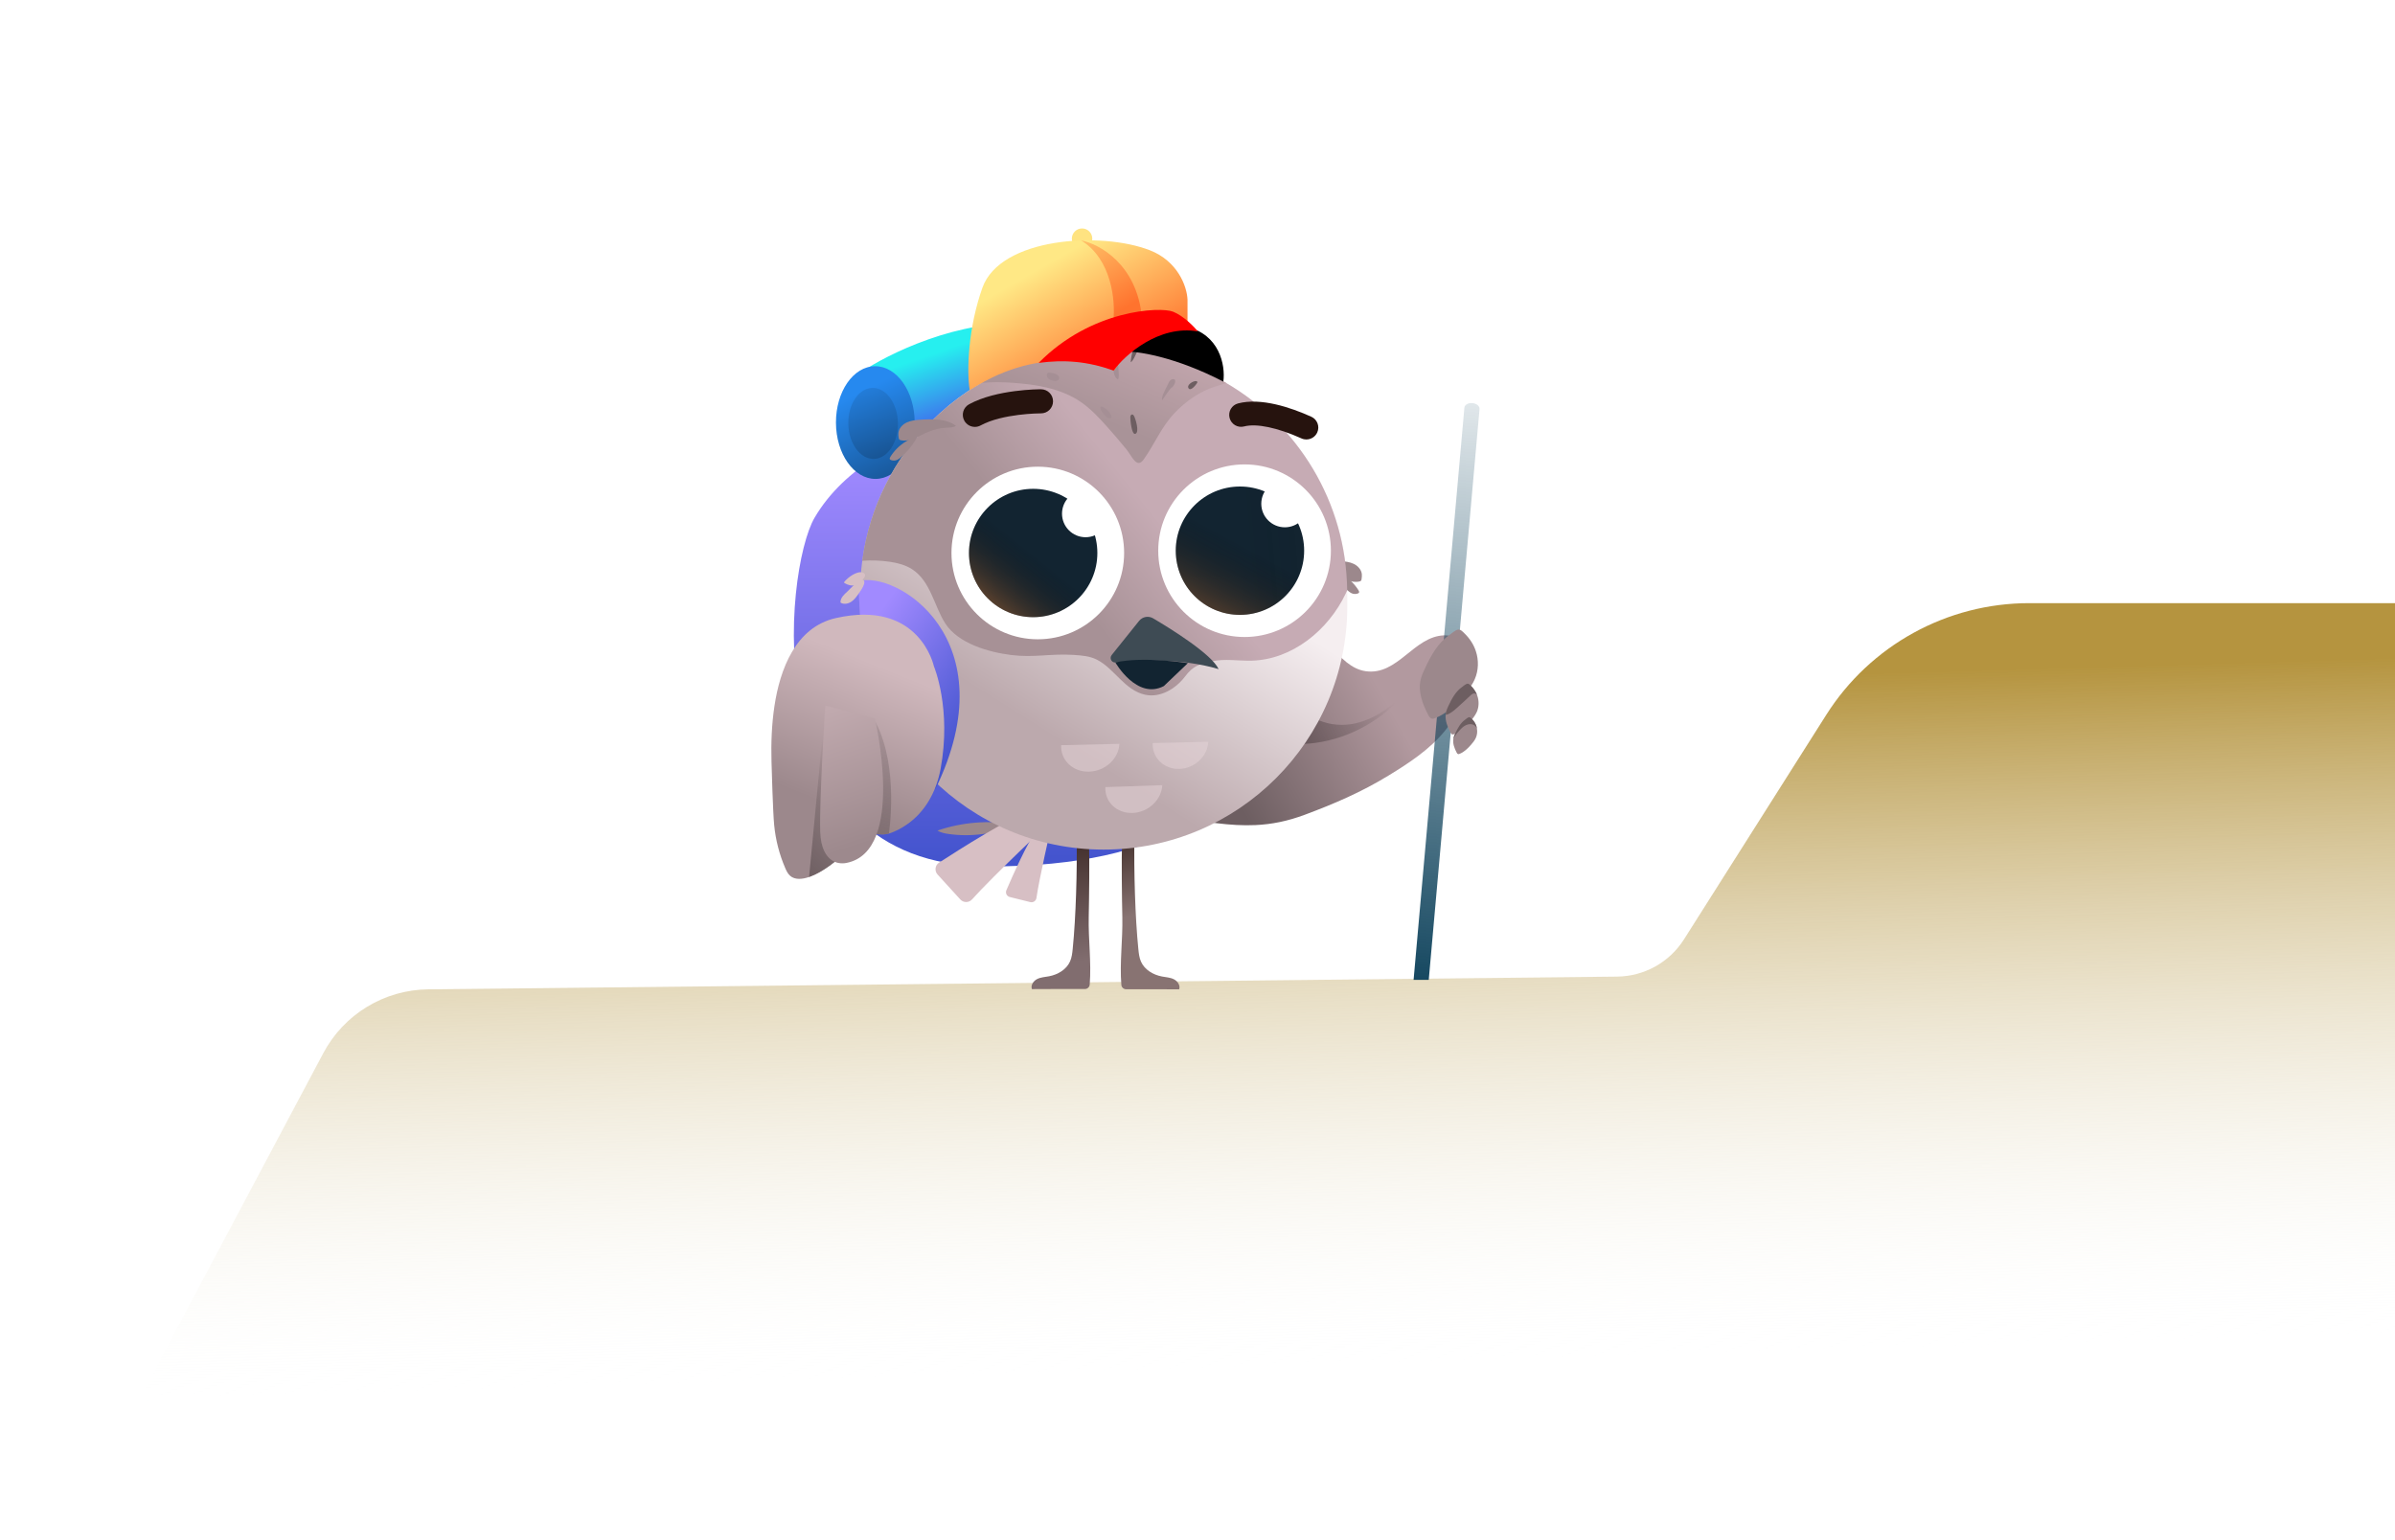 <svg width="524" height="337" viewBox="0 0 524 337" fill="none" xmlns="http://www.w3.org/2000/svg">
<g clip-path="url(#clip0_2922_43911)">
<g filter="url(#filter0_f_2922_43911)">
<path d="M70.742 230.474L12 341H533L525.295 132H443.991C425.972 132 409.207 141.225 399.564 156.448L368.436 205.587C365.257 210.605 359.754 213.672 353.815 213.736L93.68 216.521C84.057 216.624 75.259 221.975 70.742 230.474Z" fill="url(#paint0_linear_2922_43911)"/>
</g>
<path d="M178.196 113.345C184.765 102.038 198.349 95.279 204.497 96.098L270.85 166.754C269.671 174.457 257.056 189.813 216.027 189.616C164.74 189.37 171.626 124.653 178.196 113.345Z" fill="url(#paint1_linear_2922_43911)"/>
<path d="M227.392 71.395C213.108 68.701 196.284 76.441 189.658 80.648L191.501 89.807L194.986 103.714L226.549 99.186C232.781 91.045 241.676 74.089 227.392 71.395Z" fill="url(#paint2_linear_2922_43911)"/>
<ellipse cx="191.51" cy="92.479" rx="8.613" ry="12.332" transform="rotate(-0.242 191.51 92.479)" fill="url(#paint3_linear_2922_43911)"/>
<ellipse cx="191.031" cy="92.664" rx="5.428" ry="7.771" transform="rotate(-1.202 191.031 92.664)" fill="url(#paint4_linear_2922_43911)"/>
<path d="M274.683 180.572C271.967 180.698 269.179 180.528 266.102 180.151C265.245 180.047 264.365 179.933 263.609 179.517C261.883 178.564 261.314 176.274 261.66 174.331C262.373 170.356 265.892 167.592 269.152 165.212C273.863 161.777 279.308 158.625 283.598 154.686C287.02 151.546 288.8 145.569 291.261 141.491C293.283 143.929 295.667 146.451 298.801 146.896C305.829 147.889 309.297 139.259 315.98 139.046C319.412 138.939 319.743 142.518 320.342 145.108C321.54 150.277 319.51 155.778 316.168 159.9C312.826 164.019 308.294 166.984 303.768 169.75C297.849 173.366 291.927 175.905 285.509 178.301C281.709 179.719 278.256 180.409 274.676 180.574L274.683 180.572Z" fill="url(#paint5_linear_2922_43911)"/>
<path d="M322.152 88.225C323.066 88.307 323.762 88.881 323.707 89.508L312.594 214.455L309.279 214.451L320.395 89.213C320.451 88.586 321.237 88.144 322.152 88.225Z" fill="url(#paint6_linear_2922_43911)"/>
<path d="M284.081 162.798C284.081 162.798 298.443 163.769 309.108 149.659C309.108 149.659 299.025 163.24 287.156 157.001L284.08 162.801L284.081 162.798Z" fill="url(#paint7_linear_2922_43911)"/>
<path d="M317.039 139.026C314.546 140.756 313.044 143.556 311.754 146.301C311.383 147.089 311.021 147.889 310.825 148.735C310.209 151.364 311.235 154.09 312.493 156.483C312.678 156.838 312.921 157.228 313.315 157.295C313.534 157.331 313.752 157.26 313.96 157.182C316.397 156.252 318.316 154.344 320.049 152.39C321.068 151.238 322.062 150.036 322.672 148.623C323.503 146.703 323.556 144.472 322.893 142.486C322.416 141.058 321.578 139.764 320.503 138.712C320.151 138.368 319.621 137.735 319.073 137.781C318.448 137.831 317.551 138.674 317.046 139.023L317.039 139.026Z" fill="#9C888C"/>
<path d="M323.109 155.808C322.757 156.601 322.194 157.295 321.616 157.945C320.635 159.06 319.539 160.14 318.156 160.672C318.041 160.716 317.913 160.756 317.791 160.739C317.562 160.694 317.43 160.479 317.32 160.274C316.704 159.084 316.179 157.761 316.286 156.45C316.305 156.26 316.331 156.067 316.374 155.873C316.487 155.388 316.691 154.938 316.906 154.485C317.64 152.925 318.49 151.335 319.909 150.351C320.194 150.15 320.704 149.674 321.065 149.641C321.377 149.62 321.679 149.975 321.879 150.174C322.424 150.712 322.866 151.359 323.147 152.073C323.178 152.152 323.206 152.238 323.238 152.317C323.617 153.448 323.584 154.716 323.112 155.811L323.109 155.808Z" fill="#9C888C"/>
<path d="M322.911 161.45C322.664 162.033 322.247 162.534 321.83 163.011C321.113 163.82 320.319 164.609 319.311 164.992C319.224 165.03 319.132 165.057 319.044 165.04C318.876 165.01 318.774 164.853 318.699 164.707C318.202 163.758 317.796 162.686 317.987 161.643C317.993 161.596 317.999 161.542 318.015 161.495C318.094 161.144 318.243 160.814 318.395 160.485C318.934 159.352 319.553 158.188 320.586 157.475C320.796 157.324 321.17 156.976 321.427 156.955C321.656 156.937 321.872 157.2 322.021 157.341C322.465 157.775 322.81 158.314 323.012 158.902C323.07 159.08 323.114 159.264 323.136 159.453C323.26 160.127 323.181 160.826 322.915 161.447L322.911 161.45Z" fill="#9C888C"/>
<path d="M323.147 152.056C323.004 151.895 322.829 151.775 322.612 151.752C322.254 151.727 321.937 151.999 321.677 152.251C320.676 153.191 319.665 154.127 318.633 155.037C318.268 155.365 317.89 155.685 317.474 155.952C317.235 156.113 316.662 156.447 316.29 156.431C316.309 156.241 316.335 156.048 316.378 155.854C316.491 155.368 316.695 154.918 316.91 154.466C317.644 152.906 318.494 151.315 319.913 150.331C320.198 150.131 320.708 149.655 321.069 149.622C321.381 149.6 321.683 149.955 321.883 150.154C322.428 150.693 322.87 151.34 323.15 152.053L323.147 152.056Z" fill="#6D5E61"/>
<path d="M323.137 159.459C322.995 158.968 322.535 158.614 322.038 158.515C321.517 158.412 320.964 158.557 320.506 158.826C320.038 159.094 319.659 159.482 319.3 159.869C318.917 160.292 318.556 160.73 318.249 161.209C318.199 161.286 318.077 161.619 317.991 161.647C317.997 161.599 318.003 161.545 318.019 161.499C318.098 161.147 318.247 160.817 318.399 160.488C318.938 159.356 319.557 158.191 320.589 157.478C320.8 157.327 321.174 156.98 321.431 156.958C321.66 156.941 321.876 157.203 322.025 157.344C322.468 157.778 322.814 158.317 323.016 158.905C323.074 159.084 323.118 159.267 323.14 159.456L323.137 159.459Z" fill="#6D5E61"/>
<path d="M205.097 181.776C205.851 182.235 206.739 182.409 207.614 182.53C210.042 182.871 212.516 182.871 214.947 182.54C216.232 182.363 221.131 181.861 221.527 180.426C220.508 179.899 218.742 180.007 217.582 179.961C216.173 179.905 214.761 179.935 213.355 180.053C210.547 180.285 207.764 180.862 205.097 181.779V181.776Z" fill="#9C888C"/>
<path d="M230.532 179.182C230.532 179.182 217.159 191.815 212.67 196.841C211.988 197.605 210.795 197.605 210.107 196.851L205.133 191.398C204.412 190.609 204.569 189.367 205.464 188.784C209.793 185.972 221.186 178.723 225.522 177.449C230.925 175.863 230.529 179.182 230.529 179.182H230.532Z" fill="#D7BFC4"/>
<path d="M229.941 181.076C229.941 181.076 227.356 192.342 226.76 196.533C226.668 197.169 226.045 197.585 225.423 197.431L220.923 196.314C220.271 196.153 219.921 195.448 220.186 194.832C221.467 191.854 224.898 184.094 226.72 181.915C228.991 179.202 229.941 181.076 229.941 181.076Z" fill="#D7BFC4"/>
<path d="M248.198 183.463C248.067 190.417 248.355 200.804 249.06 207.728C249.155 208.662 249.26 209.616 249.643 210.471C250.436 212.247 252.314 213.352 254.227 213.712C255.112 213.879 256.046 213.915 256.849 214.325C257.648 214.734 258.294 215.672 257.983 216.52C256.534 216.52 255.096 216.504 253.647 216.504H246.392C245.848 216.504 245.383 216.088 245.34 215.544C244.944 210.619 245.665 205.785 245.554 200.654C245.455 196.21 245.367 188.356 245.491 183.912C245.504 183.427 245.524 182.932 245.717 182.49C245.911 182.048 246.284 181.697 246.74 181.651C246.963 181.632 247.189 181.72 247.366 181.851C248.86 182.919 247.703 182.936 248.204 183.467L248.198 183.463Z" fill="url(#paint8_linear_2922_43911)"/>
<path d="M235.558 183.413C235.689 190.366 235.4 200.754 234.696 207.678C234.601 208.612 234.496 209.565 234.112 210.42C233.319 212.197 231.442 213.301 229.528 213.661C228.643 213.828 227.709 213.864 226.907 214.274C226.104 214.684 225.461 215.621 225.773 216.47C227.221 216.47 228.66 216.453 230.108 216.453H237.363C237.907 216.453 238.372 216.037 238.415 215.493C238.811 210.568 238.091 205.735 238.202 200.603C238.3 196.16 238.389 188.305 238.264 183.861C238.251 183.376 238.231 182.882 238.038 182.439C237.845 181.997 237.471 181.646 237.016 181.6C236.793 181.581 236.567 181.669 236.39 181.8C234.896 182.869 236.052 182.885 235.551 183.416L235.558 183.413Z" fill="url(#paint9_linear_2922_43911)"/>
<path d="M244.986 178.501C244.986 178.501 244.999 178.514 245.006 178.514C248.083 179.635 251.386 179.54 254.692 179.563L270.234 153.633L244.98 178.504H244.983L244.986 178.501Z" fill="#794438"/>
<path d="M270.659 153.188C270.659 153.188 257.339 167.104 252.899 172.691C250.68 175.483 250.503 177.528 250.883 178.872C251.178 179.917 251.939 180.766 252.895 181.287C264.083 187.424 276.889 161.891 276.889 161.891" fill="#F68A38"/>
<path d="M188.174 129.891V132.641C188.174 162.077 212.033 185.939 241.472 185.939C270.912 185.939 294.777 162.08 294.777 132.641V129.891C294.777 129.665 294.777 129.433 294.768 129.207C294.401 100.075 270.683 76.59 241.469 76.59C226.749 76.59 213.426 82.557 203.782 92.204C195.734 100.252 190.248 110.872 188.656 122.735C188.341 125.074 188.177 127.467 188.177 129.891H188.174Z" fill="url(#paint10_linear_2922_43911)"/>
<path d="M188.773 146.149C200.842 146.762 204.03 164.059 204.626 172.753C220.736 139.757 195.934 124.67 187.75 127.227L188.773 146.149Z" fill="url(#paint11_linear_2922_43911)"/>
<path d="M293.853 125.853C295.213 126.682 296.376 127.829 297.222 129.176C297.33 129.346 297.431 129.576 297.31 129.74C297.258 129.808 297.182 129.844 297.1 129.877C296.658 130.051 296.147 130.038 295.714 129.838C295.492 129.736 295.298 129.592 295.105 129.441C293.755 128.376 292.667 127.013 291.736 125.575C291.369 125.004 291.16 124.696 291.949 124.86C292.611 124.998 293.283 125.516 293.847 125.863H293.85L293.853 125.853Z" fill="#9C888C"/>
<path d="M292.081 125.735C293.801 126.525 295.584 127.682 297.429 127.259C297.553 127.23 297.684 127.19 297.77 127.099C297.865 126.997 297.884 126.846 297.901 126.712C297.947 126.358 297.996 125.998 297.956 125.644C297.845 124.654 297.078 123.832 296.18 123.402C295.282 122.973 294.267 122.865 293.274 122.796C290.806 122.629 287.385 122.521 285.37 124.176C286.179 124.677 287.611 124.477 288.591 124.654C289.794 124.867 290.967 125.234 292.081 125.745V125.735Z" fill="#9C888C"/>
<path d="M188.642 122.731C190.654 122.581 192.669 122.663 194.661 122.948C196.355 123.2 198.069 123.626 199.521 124.557C203.637 127.201 204.338 132.588 206.825 136.455C209.663 140.856 216.282 142.727 221.237 143.353C226.263 143.979 229.779 143.012 234.829 143.327C236.595 143.441 238.411 143.569 239.987 144.372C243.85 146.335 246.066 151.093 250.575 152.053C253.864 152.748 257.22 150.759 259.248 148.088C261.034 145.722 262.345 145.348 265.137 144.739C268.007 144.103 270.989 144.67 273.896 144.591C282.724 144.339 290.588 137.93 294.399 129.964C294.524 129.711 294.635 129.462 294.75 129.207C294.508 109.844 283.946 92.981 268.315 83.845C260.425 79.234 251.25 76.59 241.455 76.59C231.66 76.59 222.511 79.228 214.631 83.829C210.646 86.152 207.002 88.97 203.768 92.204C195.72 100.252 190.234 110.872 188.642 122.735V122.731Z" fill="url(#paint12_linear_2922_43911)"/>
<path d="M213.289 93.43C213.715 93.43 214.151 93.329 214.551 93.106C219.335 90.494 227.488 90.465 227.747 90.465H227.763C229.212 90.465 230.391 89.291 230.394 87.84C230.404 86.388 229.228 85.202 227.773 85.195C227.37 85.195 218.06 85.186 212.024 88.479C210.746 89.177 210.278 90.776 210.972 92.054C211.451 92.932 212.352 93.427 213.286 93.427L213.289 93.43Z" fill="#26130E"/>
<path d="M285.825 96.176C286.818 96.176 287.768 95.606 288.201 94.642C288.794 93.332 288.204 91.788 286.896 91.202C282.351 89.154 275.883 86.988 270.882 88.289C269.49 88.649 268.654 90.075 269.018 91.464C269.382 92.857 270.797 93.692 272.193 93.329C274.906 92.621 279.491 93.581 284.757 95.953C285.101 96.111 285.468 96.183 285.825 96.183V96.176Z" fill="#26130E"/>
<path d="M185.348 129.506C184.676 130.102 183.955 130.793 183.887 131.691C183.883 131.747 183.883 131.806 183.906 131.858C183.933 131.904 183.982 131.934 184.034 131.96C184.745 132.311 185.627 132.117 186.279 131.675C186.931 131.232 187.406 130.577 187.858 129.925C188.13 129.525 189.942 127.166 188.658 126.864C187.934 126.694 185.886 129.024 185.345 129.506H185.348Z" fill="#D7BFC4"/>
<path d="M184.748 127.315C184.706 127.367 184.663 127.429 184.68 127.495C184.693 127.557 184.755 127.597 184.811 127.633C185.469 128.003 186.249 128.268 186.983 128.075C187.74 127.875 190.421 125.817 188.704 125.296C187.435 124.91 185.45 126.427 184.745 127.321L184.748 127.315Z" fill="#D7BFC4"/>
<path d="M198.16 96.642C196.806 97.478 195.646 98.628 194.801 99.978C194.696 100.148 194.591 100.378 194.716 100.542C194.768 100.61 194.847 100.65 194.925 100.679C195.368 100.85 195.879 100.837 196.308 100.637C196.531 100.535 196.724 100.391 196.918 100.237C198.265 99.169 199.346 97.796 200.27 96.357C200.637 95.787 200.844 95.476 200.054 95.643C199.392 95.78 198.72 96.301 198.163 96.649H198.16V96.642Z" fill="#9C888C"/>
<path d="M202.439 94.801C200.722 95.598 198.946 96.761 197.101 96.348C196.976 96.319 196.845 96.279 196.76 96.187C196.665 96.086 196.645 95.935 196.622 95.801C196.576 95.447 196.524 95.086 196.563 94.733C196.668 93.743 197.432 92.917 198.333 92.485C199.227 92.049 200.246 91.941 201.239 91.865C203.7 91.685 207.128 91.567 209.146 93.212C208.337 93.72 206.905 93.523 205.925 93.704C204.723 93.926 203.55 94.29 202.442 94.808L202.439 94.801Z" fill="#9C888C"/>
<path d="M232.174 163.091C232.013 166.398 234.762 168.986 238.298 168.881C241.804 168.773 244.757 166.053 244.914 162.793L232.174 163.088V163.091Z" fill="#E5D3D8" fill-opacity="0.51"/>
<path d="M252.204 162.622C252.043 165.849 254.664 168.382 258.04 168.278C261.382 168.176 264.2 165.518 264.357 162.34L252.204 162.622Z" fill="#E5D3D8" fill-opacity="0.51"/>
<path d="M241.841 172.265C241.68 175.532 244.367 178.062 247.821 177.918C251.245 177.777 254.129 175.054 254.293 171.836L241.841 172.265Z" fill="#E5D3D8" fill-opacity="0.51"/>
<path opacity="0.2" d="M248.454 75.317C248.437 75.533 248.493 75.759 248.667 75.887C248.781 75.962 248.922 75.985 249.063 75.985C249.46 75.972 249.827 75.785 250.158 75.562C250.567 75.294 250.937 74.966 251.291 74.629C251.862 74.085 252.428 73.547 253.012 73.019H252.884C251.35 73.019 249.863 73.757 248.837 74.894C248.739 74.959 248.608 75.11 248.457 75.323V75.313L248.454 75.317Z" fill="#26130E"/>
<path d="M243.397 80.659C243.397 80.846 243.371 81.03 243.312 81.204C243.384 81.318 243.462 81.43 243.541 81.534L243.39 80.656H243.394L243.397 80.659Z" fill="#8C797D"/>
<path opacity="0.2" d="M236.162 70.057C236.274 70.388 236.556 70.749 236.706 70.913C237.064 71.309 237.368 71.679 237.64 72.148C238.305 73.272 238.866 74.462 239.315 75.694C239.646 76.611 239.954 77.597 240.691 78.236C240.816 78.338 240.986 78.436 241.114 78.351C241.202 78.295 241.238 78.177 241.255 78.073C241.287 77.892 241.317 77.715 241.34 77.529C241.071 76.958 240.802 76.395 240.511 75.841C239.387 73.698 237.909 71.735 236.169 70.051H236.166L236.162 70.057Z" fill="#26130E"/>
<path d="M225.864 79.173C225.637 79.189 225.382 79.235 225.251 79.418C225.084 79.645 225.195 79.985 225.411 80.166C225.628 80.346 225.919 80.401 226.195 80.447C226.676 80.523 227.161 80.585 227.646 80.559C228.229 80.526 230.012 80.238 230.248 79.632C228.852 79.386 227.286 79.074 225.864 79.176H225.86L225.864 79.173Z" fill="#8C797D"/>
<path d="M234.554 71.682C233.872 70.859 233.073 70.096 232.073 69.719C231.778 70.017 231.729 70.489 231.837 70.895C231.949 71.302 232.194 71.649 232.443 71.99C234.151 74.336 236.009 76.905 238.194 78.835C238.361 77.898 237.224 76.109 236.802 75.247C236.179 73.985 235.452 72.766 234.554 71.682Z" fill="#6D5E61"/>
<path d="M250.756 74.148C250.913 73.483 250.995 72.782 250.808 72.129C250.543 72.097 250.281 72.247 250.117 72.46C249.956 72.673 249.871 72.932 249.789 73.188C249.245 74.961 248.642 76.897 248.498 78.755C249.042 78.48 249.521 77.212 249.799 76.668C250.209 75.868 250.55 75.026 250.759 74.151L250.756 74.148Z" fill="#6D5E61"/>
<path d="M240.517 58.866C239.76 58.401 238.855 58.047 237.986 58.243C237.305 58.397 236.725 58.879 236.349 59.462C235.969 60.045 235.765 60.73 235.637 61.418C235.168 63.918 235.634 66.52 236.531 68.902C236.938 69.974 237.434 71.005 237.972 72.015C237.409 71.327 236.805 70.671 236.167 70.054L236.157 70.044C235.364 69.277 234.522 68.566 233.628 67.924C232.887 67.39 232.041 66.878 231.134 66.957C230.436 67.01 229.803 67.413 229.335 67.928C228.912 68.399 228.595 69.002 228.585 69.641H228.581V69.647C228.571 70.552 229.178 71.332 229.741 72.023C230.92 73.482 232.1 74.935 233.279 76.389C232.468 75.747 231.611 75.163 230.694 74.682H230.688C229.741 74.187 228.711 73.791 227.646 73.827C227.49 74.214 227.627 74.675 227.886 75.003C228.145 75.331 228.509 75.56 228.866 75.779C229.568 76.206 230.289 76.644 231.023 77.074C229.262 76.619 227.469 76.257 225.739 76.193H225.742V76.19C225.251 76.174 224.704 76.207 224.376 76.57C223.97 77.019 224.124 77.767 224.543 78.199C224.897 78.565 225.39 78.753 225.887 78.901C221.923 80.112 218.156 81.771 214.642 83.822C216.987 83.554 219.408 83.623 221.77 83.79C226.894 84.164 232.174 85.052 236.417 87.939C238.488 89.347 240.225 91.176 241.902 93.037C243.449 94.757 244.956 96.517 246.418 98.307C247.738 99.925 248.699 102.707 250.252 100.519C252.634 97.163 254.076 93.456 256.982 90.393C259.443 87.804 262.491 85.651 265.925 84.583C266.777 84.324 267.576 84.098 268.32 83.843C264.346 81.52 260.045 79.697 255.504 78.459C255.688 78.385 255.847 78.255 255.954 78.087C255.98 78.048 256 78.005 256 77.959C256 77.851 255.885 77.781 255.783 77.742C255.535 77.644 255.279 77.566 255.019 77.505C255.213 77.421 255.396 77.314 255.564 77.176C255.623 77.129 255.682 77.067 255.704 76.999C255.722 76.92 255.694 76.834 255.668 76.762C255.664 76.753 255.662 76.743 255.658 76.734C255.947 76.708 256.227 76.635 256.482 76.486C256.699 76.359 256.905 76.165 256.964 75.916C257.026 75.628 256.902 75.34 256.748 75.091C255.972 73.826 254.5 73.049 253.013 73.013H252.885C252.238 73.013 251.6 73.145 251.001 73.382C251.65 72.056 252.076 70.614 252.065 69.14C252.065 68.71 251.97 68.199 251.584 68.016C251.191 67.829 250.735 68.088 250.395 68.356C249.441 69.114 248.651 70.039 247.987 71.059L248.437 67.986C248.581 66.777 248.702 65.46 248.054 64.435C247.631 64.405 247.247 64.72 247.063 65.103C246.883 65.487 246.864 65.922 246.848 66.342C246.76 68.53 246.678 70.746 246.958 72.907C246.939 72.946 246.921 72.985 246.902 73.024C246.874 72.626 246.835 72.228 246.788 71.832C246.628 70.48 246.366 69.137 246.035 67.817C245.593 66.074 245.022 64.351 244.141 62.781C243.259 61.215 242.05 59.803 240.517 58.866ZM214.636 83.826H214.639V83.824C214.638 83.825 214.637 83.826 214.636 83.826ZM246.035 67.817L246.038 67.814H246.034L246.035 67.817Z" fill="url(#paint13_linear_2922_43911)"/>
<path d="M256.504 84.749C256.829 84.336 257.173 83.858 257.117 83.333C257.107 83.265 257.091 83.192 257.055 83.134C257.015 83.078 256.957 83.045 256.894 83.019C256.596 82.904 256.252 83.035 256.026 83.261C255.8 83.487 255.672 83.789 255.547 84.084C255.223 84.854 253.981 86.81 254.279 87.574C254.623 87.187 256.072 84.749 256.511 84.749H256.508H256.504Z" fill="#A58F95"/>
<path d="M248.116 91.049C248.027 90.891 247.9 90.718 247.716 90.711C247.565 90.708 247.434 90.819 247.372 90.954C247.31 91.091 247.303 91.242 247.303 91.393C247.303 91.927 247.588 95.279 248.421 94.941C249.355 94.568 248.434 91.629 248.119 91.052L248.116 91.049Z" fill="#6D5E61"/>
<path d="M261.903 83.827C261.942 83.765 261.985 83.69 261.975 83.614C261.959 83.477 261.801 83.415 261.664 83.401C261.084 83.339 259.462 84.266 260.084 85.03C260.566 85.623 261.647 84.24 261.903 83.827Z" fill="#6D5E61"/>
<path d="M244.676 80.383C244.666 80.17 244.659 79.947 244.561 79.757C244.463 79.567 244.253 79.416 244.046 79.456C243.765 79.511 243.647 79.842 243.611 80.124C243.516 80.881 243.709 82.808 244.633 83.024C244.915 82.342 244.702 81.14 244.676 80.383Z" fill="#A58F95"/>
<path d="M242.288 89.755C241.885 89.425 241.452 89.084 240.934 88.999C240.879 88.989 240.82 88.986 240.78 89.025C240.748 89.058 240.747 89.12 240.751 89.169C240.823 89.949 241.377 90.591 241.953 91.125C242.14 91.299 242.35 91.476 242.602 91.512C243.906 91.715 242.615 90.021 242.294 89.755H242.291H242.288Z" fill="#A58F95"/>
<path d="M229.588 81.557C229.5 81.547 229.405 81.544 229.323 81.58C229.251 81.61 229.192 81.675 229.149 81.741C228.91 82.114 229.087 82.645 229.425 82.924C229.923 83.337 231.581 83.763 231.718 82.806C231.856 81.846 230.231 81.616 229.588 81.557Z" fill="#A58F95"/>
<path opacity="0.2" d="M248.307 75.485C248.291 75.701 248.346 75.927 248.52 76.055C248.635 76.13 248.776 76.153 248.917 76.153C249.313 76.14 249.68 75.953 250.011 75.73C250.421 75.462 250.791 75.134 251.145 74.796C251.715 74.252 252.282 73.715 252.865 73.188H252.737C251.204 73.188 249.716 73.925 248.691 75.062C248.592 75.127 248.461 75.278 248.31 75.491V75.481L248.307 75.485Z" fill="#26130E"/>
<path opacity="0.2" d="M237.348 71.363C237.415 71.569 237.584 71.793 237.674 71.894C237.888 72.14 238.071 72.37 238.234 72.661C238.632 73.359 238.968 74.097 239.237 74.862C239.436 75.431 239.62 76.043 240.062 76.44C240.137 76.503 240.239 76.564 240.316 76.511C240.369 76.477 240.39 76.403 240.4 76.338C240.42 76.227 240.437 76.117 240.451 76.001C240.29 75.647 240.129 75.297 239.954 74.953C239.281 73.623 238.395 72.405 237.352 71.359H237.35L237.348 71.363Z" fill="#26130E"/>
<path d="M234.405 72.022C233.724 71.199 232.924 70.435 231.925 70.059C231.63 70.357 231.581 70.829 231.689 71.235C231.8 71.641 232.046 71.989 232.295 72.329C234.002 74.676 235.86 77.245 238.046 79.175C238.213 78.238 237.076 76.448 236.653 75.587C236.031 74.325 235.303 73.106 234.405 72.022Z" fill="#6D5E61"/>
<path d="M249.645 74.668C249.802 74.002 249.884 73.301 249.697 72.649C249.432 72.616 249.17 72.767 249.006 72.98C248.845 73.193 248.76 73.452 248.678 73.707C248.134 75.48 247.531 77.417 247.387 79.275C247.931 79 248.409 77.731 248.688 77.188C249.097 76.388 249.438 75.546 249.648 74.671L249.645 74.668Z" fill="#6D5E61"/>
<path d="M172.844 191.652C173.942 192.631 175.628 192.423 177.005 191.934L177.014 191.929C177.014 191.929 177.033 191.93 177.041 191.926C180.255 190.758 182.84 188.467 185.503 186.26C186.902 185.095 188.318 183.961 189.862 183.034C189.988 182.956 190.112 182.89 190.24 182.851C190.956 182.537 191.672 182.563 192.386 182.599C193.062 182.628 193.761 182.664 194.482 182.436C195.878 181.996 197.212 181.274 198.423 180.439C202.502 177.634 204.881 173.131 205.782 168.329C208.243 155.071 204.32 145.796 204.32 145.796C204.32 145.796 201.208 131.097 182.832 135.278C174.032 137.28 170.636 146.547 169.442 154.528C168.835 158.543 168.689 162.623 168.798 166.673C168.849 168.483 169.104 177.69 169.382 180.572C169.697 183.824 170.52 187.028 171.821 190.033C172.077 190.624 172.373 191.228 172.85 191.649L172.847 191.651L172.844 191.652Z" fill="url(#paint14_linear_2922_43911)"/>
<path d="M190.236 182.847C190.952 182.532 191.668 182.559 192.381 182.594C193.058 182.624 193.756 182.66 194.477 182.431C194.477 182.431 196.762 168.061 191.594 158.094C188.928 161.431 189.631 177.079 190.23 182.85L190.233 182.848L190.236 182.847Z" fill="url(#paint15_linear_2922_43911)"/>
<path d="M177.016 191.934C177.016 191.934 177.035 191.935 177.044 191.93C180.258 190.763 182.842 188.472 185.506 186.265L180.537 155.062L177.018 191.937L177.016 191.934Z" fill="url(#paint16_linear_2922_43911)"/>
<path d="M180.577 154.419C180.577 154.419 179.256 174.51 179.451 181.963C179.552 185.69 180.783 187.443 181.986 188.265C182.921 188.903 184.107 189.073 185.221 188.85C198.304 186.254 191.41 157.207 191.41 157.207" fill="url(#paint17_linear_2922_43911)"/>
<path d="M272.298 139.412C261.865 139.412 253.41 130.955 253.41 120.524C253.41 110.094 261.868 101.637 272.298 101.637C282.728 101.637 291.186 110.094 291.186 120.524C291.186 130.955 282.728 139.412 272.298 139.412Z" fill="white"/>
<path d="M271.287 134.566C263.53 134.566 257.243 128.278 257.243 120.521C257.243 112.764 263.53 106.477 271.287 106.477C279.044 106.477 285.332 112.764 285.332 120.521C285.332 128.278 279.044 134.566 271.287 134.566Z" fill="#122431"/>
<path opacity="0.6" d="M271.287 134.566C263.53 134.566 257.243 128.278 257.243 120.521C257.243 112.764 263.53 106.477 271.287 106.477C279.044 106.477 285.332 112.764 285.332 120.521C285.332 128.278 279.044 134.566 271.287 134.566Z" fill="url(#paint18_linear_2922_43911)"/>
<path opacity="0.6" d="M271.287 134.566C263.53 134.566 257.243 128.278 257.243 120.521C257.243 112.764 263.53 106.477 271.287 106.477C279.044 106.477 285.332 112.764 285.332 120.521C285.332 128.278 279.044 134.566 271.287 134.566Z" fill="url(#paint19_linear_2922_43911)"/>
<path d="M281.111 115.403C278.265 115.403 275.956 113.098 275.956 110.249C275.956 107.4 278.265 105.094 281.111 105.094C283.957 105.094 286.266 107.403 286.266 110.249C286.266 113.095 283.96 115.403 281.111 115.403Z" fill="white"/>
<path d="M227.06 139.912C216.629 139.912 208.172 131.455 208.172 121.024C208.172 110.594 216.629 102.137 227.06 102.137C237.49 102.137 245.947 110.594 245.947 121.024C245.947 131.455 237.49 139.912 227.06 139.912Z" fill="white"/>
<path d="M226.045 135.07C218.288 135.07 212.001 128.782 212.001 121.025C212.001 113.268 218.288 106.98 226.045 106.98C233.802 106.98 240.09 113.268 240.09 121.025C240.09 128.782 233.802 135.07 226.045 135.07Z" fill="#122431"/>
<path opacity="0.6" d="M226.045 135.07C218.288 135.07 212.001 128.782 212.001 121.025C212.001 113.268 218.288 106.98 226.045 106.98C233.802 106.98 240.09 113.268 240.09 121.025C240.09 128.782 233.802 135.07 226.045 135.07Z" fill="url(#paint20_linear_2922_43911)"/>
<path opacity="0.6" d="M226.045 135.07C218.288 135.07 212.001 128.782 212.001 121.025C212.001 113.268 218.288 106.98 226.045 106.98C233.802 106.98 240.09 113.268 240.09 121.025C240.09 128.782 233.802 135.07 226.045 135.07Z" fill="url(#paint21_radial_2922_43911)"/>
<path d="M237.511 117.575C234.665 117.575 232.356 115.266 232.356 112.42C232.356 109.575 234.665 107.266 237.511 107.266C240.357 107.266 242.666 109.575 242.666 112.42C242.666 115.266 240.36 117.575 237.511 117.575Z" fill="white"/>
<path d="M243.213 143.374L249.218 135.887C249.961 134.961 251.266 134.72 252.288 135.323C256.161 137.611 265.103 143.157 266.619 146.436C258.14 143.907 248.494 144.511 244.092 144.986C243.215 145.081 242.665 144.065 243.218 143.374H243.215H243.213Z" fill="#3E4B54"/>
<path d="M244.02 144.97C244.02 144.97 248.717 153.232 254.63 150.153L259.895 145.132C259.895 145.132 250.336 143.595 244.023 144.97H244.02Z" fill="#122431"/>
<circle cx="236.744" cy="52.234" r="2.235" fill="#FFE381"/>
<path d="M259.645 71.543C266.795 73.181 268.149 79.916 267.652 83.516C257.224 78.116 248.658 76.694 245.307 76.943C247.107 74.46 252.494 69.904 259.645 71.543Z" fill="black"/>
<path d="M243.8 81.046C228.307 75.534 216.631 82.591 212.162 85.384C211.479 81.163 211.808 71.773 214.937 62.983C218.847 51.997 240.839 50.562 251.62 54.79C257.578 57.126 259.69 62.549 259.814 65.59V72.294C251.918 71.4 245.848 77.756 243.8 81.046Z" fill="url(#paint22_linear_2922_43911)"/>
<path d="M236.504 52.605C243.289 56.708 244.057 66 243.592 70.133L249.834 69.431C248.721 57.798 240.483 53.367 236.504 52.605Z" fill="url(#paint23_linear_2922_43911)"/>
<path d="M243.633 81.096C237.86 79.047 232.832 78.676 227.246 79.421C238.791 67.689 253.874 67.102 256.668 68.219C258.902 69.113 261.261 71.475 262.068 72.531C253.576 71.041 246.116 77.682 243.633 81.096Z" fill="#FF0000"/>
</g>
<defs>
<filter id="filter0_f_2922_43911" x="7.617" y="127.617" width="529.765" height="217.765" filterUnits="userSpaceOnUse" color-interpolation-filters="sRGB">
<feFlood flood-opacity="0" result="BackgroundImageFix"/>
<feBlend mode="normal" in="SourceGraphic" in2="BackgroundImageFix" result="shape"/>
<feGaussianBlur stdDeviation="2.191" result="effect1_foregroundBlur_2922_43911"/>
</filter>
<linearGradient id="paint0_linear_2922_43911" x1="281.827" y1="81.067" x2="288.214" y2="299.342" gradientUnits="userSpaceOnUse">
<stop offset="0.32" stop-color="#B5943F"/>
<stop offset="1" stop-color="#FCFEFF" stop-opacity="0"/>
</linearGradient>
<linearGradient id="paint1_linear_2922_43911" x1="221.001" y1="99.623" x2="221.001" y2="189.616" gradientUnits="userSpaceOnUse">
<stop stop-color="#A18AFF"/>
<stop offset="1" stop-color="#4253CD"/>
</linearGradient>
<linearGradient id="paint2_linear_2922_43911" x1="200.535" y1="78.674" x2="206.277" y2="95.416" gradientUnits="userSpaceOnUse">
<stop stop-color="#26EFEF"/>
<stop offset="1" stop-color="#4357EC"/>
</linearGradient>
<linearGradient id="paint3_linear_2922_43911" x1="191.916" y1="83.973" x2="202.145" y2="105.455" gradientUnits="userSpaceOnUse">
<stop stop-color="#2689EF"/>
<stop offset="1" stop-color="#164E89"/>
</linearGradient>
<linearGradient id="paint4_linear_2922_43911" x1="189.852" y1="80.033" x2="197.733" y2="100.841" gradientUnits="userSpaceOnUse">
<stop stop-color="#2689EF"/>
<stop offset="1" stop-color="#164E89"/>
</linearGradient>
<linearGradient id="paint5_linear_2922_43911" x1="272.601" y1="178.903" x2="318.646" y2="152.962" gradientUnits="userSpaceOnUse">
<stop stop-color="#6D5E61"/>
<stop offset="0.743" stop-color="#B2999F"/>
</linearGradient>
<linearGradient id="paint6_linear_2922_43911" x1="320.506" y1="68.988" x2="297.087" y2="341.234" gradientUnits="userSpaceOnUse">
<stop stop-color="#003752" stop-opacity="0"/>
<stop offset="0.584" stop-color="#003752"/>
</linearGradient>
<linearGradient id="paint7_linear_2922_43911" x1="265.936" y1="166.5" x2="302.879" y2="148.78" gradientUnits="userSpaceOnUse">
<stop stop-color="#493B3E"/>
<stop offset="1" stop-color="#493B3E" stop-opacity="0"/>
</linearGradient>
<linearGradient id="paint8_linear_2922_43911" x1="240.58" y1="176.719" x2="248.7" y2="205.136" gradientUnits="userSpaceOnUse">
<stop stop-color="#26130E"/>
<stop offset="0.837" stop-color="#887372"/>
</linearGradient>
<linearGradient id="paint9_linear_2922_43911" x1="241.451" y1="171.788" x2="243.191" y2="210.065" gradientUnits="userSpaceOnUse">
<stop stop-color="#26130E"/>
<stop offset="1" stop-color="#816D6F"/>
</linearGradient>
<linearGradient id="paint10_linear_2922_43911" x1="288.942" y1="140.92" x2="263.082" y2="181.908" gradientUnits="userSpaceOnUse">
<stop stop-color="#F5EEF0"/>
<stop offset="1" stop-color="#BCA9AD"/>
</linearGradient>
<linearGradient id="paint11_linear_2922_43911" x1="186.471" y1="142.323" x2="212.809" y2="160.99" gradientUnits="userSpaceOnUse">
<stop stop-color="#A18AFF"/>
<stop offset="1" stop-color="#4253CD"/>
</linearGradient>
<linearGradient id="paint12_linear_2922_43911" x1="264.497" y1="114.288" x2="229.586" y2="142.216" gradientUnits="userSpaceOnUse">
<stop offset="0.185" stop-color="#C6ABB4"/>
<stop offset="0.741" stop-color="#A79196"/>
</linearGradient>
<linearGradient id="paint13_linear_2922_43911" x1="252.348" y1="71.745" x2="243.426" y2="92.951" gradientUnits="userSpaceOnUse">
<stop offset="0.175" stop-color="#C0A4AB"/>
<stop offset="1" stop-color="#A99398"/>
</linearGradient>
<linearGradient id="paint14_linear_2922_43911" x1="207.939" y1="151.966" x2="195.832" y2="182.075" gradientUnits="userSpaceOnUse">
<stop stop-color="#D0B8BD"/>
<stop offset="1" stop-color="#9C888C"/>
</linearGradient>
<linearGradient id="paint15_linear_2922_43911" x1="176.336" y1="208.955" x2="192.498" y2="141.145" gradientUnits="userSpaceOnUse">
<stop stop-color="#6D5E61"/>
<stop offset="1" stop-color="#6D5E61" stop-opacity="0"/>
</linearGradient>
<linearGradient id="paint16_linear_2922_43911" x1="171.676" y1="187.565" x2="188.694" y2="170.289" gradientUnits="userSpaceOnUse">
<stop stop-color="#6D5E61"/>
<stop offset="1" stop-color="#6D5E61" stop-opacity="0"/>
</linearGradient>
<linearGradient id="paint17_linear_2922_43911" x1="177.51" y1="156.054" x2="186.944" y2="185.428" gradientUnits="userSpaceOnUse">
<stop stop-color="#C1AAAF"/>
<stop offset="1" stop-color="#9D898D"/>
</linearGradient>
<linearGradient id="paint18_linear_2922_43911" x1="389.864" y1="110.338" x2="271.803" y2="120.478" gradientUnits="userSpaceOnUse">
<stop stop-color="white"/>
<stop offset="1" stop-opacity="0"/>
</linearGradient>
<linearGradient id="paint19_linear_2922_43911" x1="260.644" y1="140.196" x2="271.988" y2="119.228" gradientUnits="userSpaceOnUse">
<stop stop-color="#F68A38"/>
<stop offset="1" stop-opacity="0"/>
</linearGradient>
<linearGradient id="paint20_linear_2922_43911" x1="213.887" y1="136.224" x2="225.987" y2="121.102" gradientUnits="userSpaceOnUse">
<stop stop-color="#F68A38"/>
<stop offset="1" stop-opacity="0"/>
</linearGradient>
<radialGradient id="paint21_radial_2922_43911" cx="0" cy="0" r="1" gradientUnits="userSpaceOnUse" gradientTransform="translate(390.46 118.29) rotate(180) scale(0.207)">
<stop stop-color="white"/>
<stop offset="1" stop-opacity="0"/>
</radialGradient>
<linearGradient id="paint22_linear_2922_43911" x1="236.174" y1="53.728" x2="250.335" y2="78.494" gradientUnits="userSpaceOnUse">
<stop stop-color="#FFE885"/>
<stop offset="1" stop-color="#FF732E"/>
</linearGradient>
<linearGradient id="paint23_linear_2922_43911" x1="233.423" y1="43.887" x2="247.118" y2="66.938" gradientUnits="userSpaceOnUse">
<stop stop-color="#FFE885"/>
<stop offset="1" stop-color="#FF732E"/>
</linearGradient>
<clipPath id="clip0_2922_43911">
<rect width="524" height="337" fill="white"/>
</clipPath>
</defs>
</svg>

